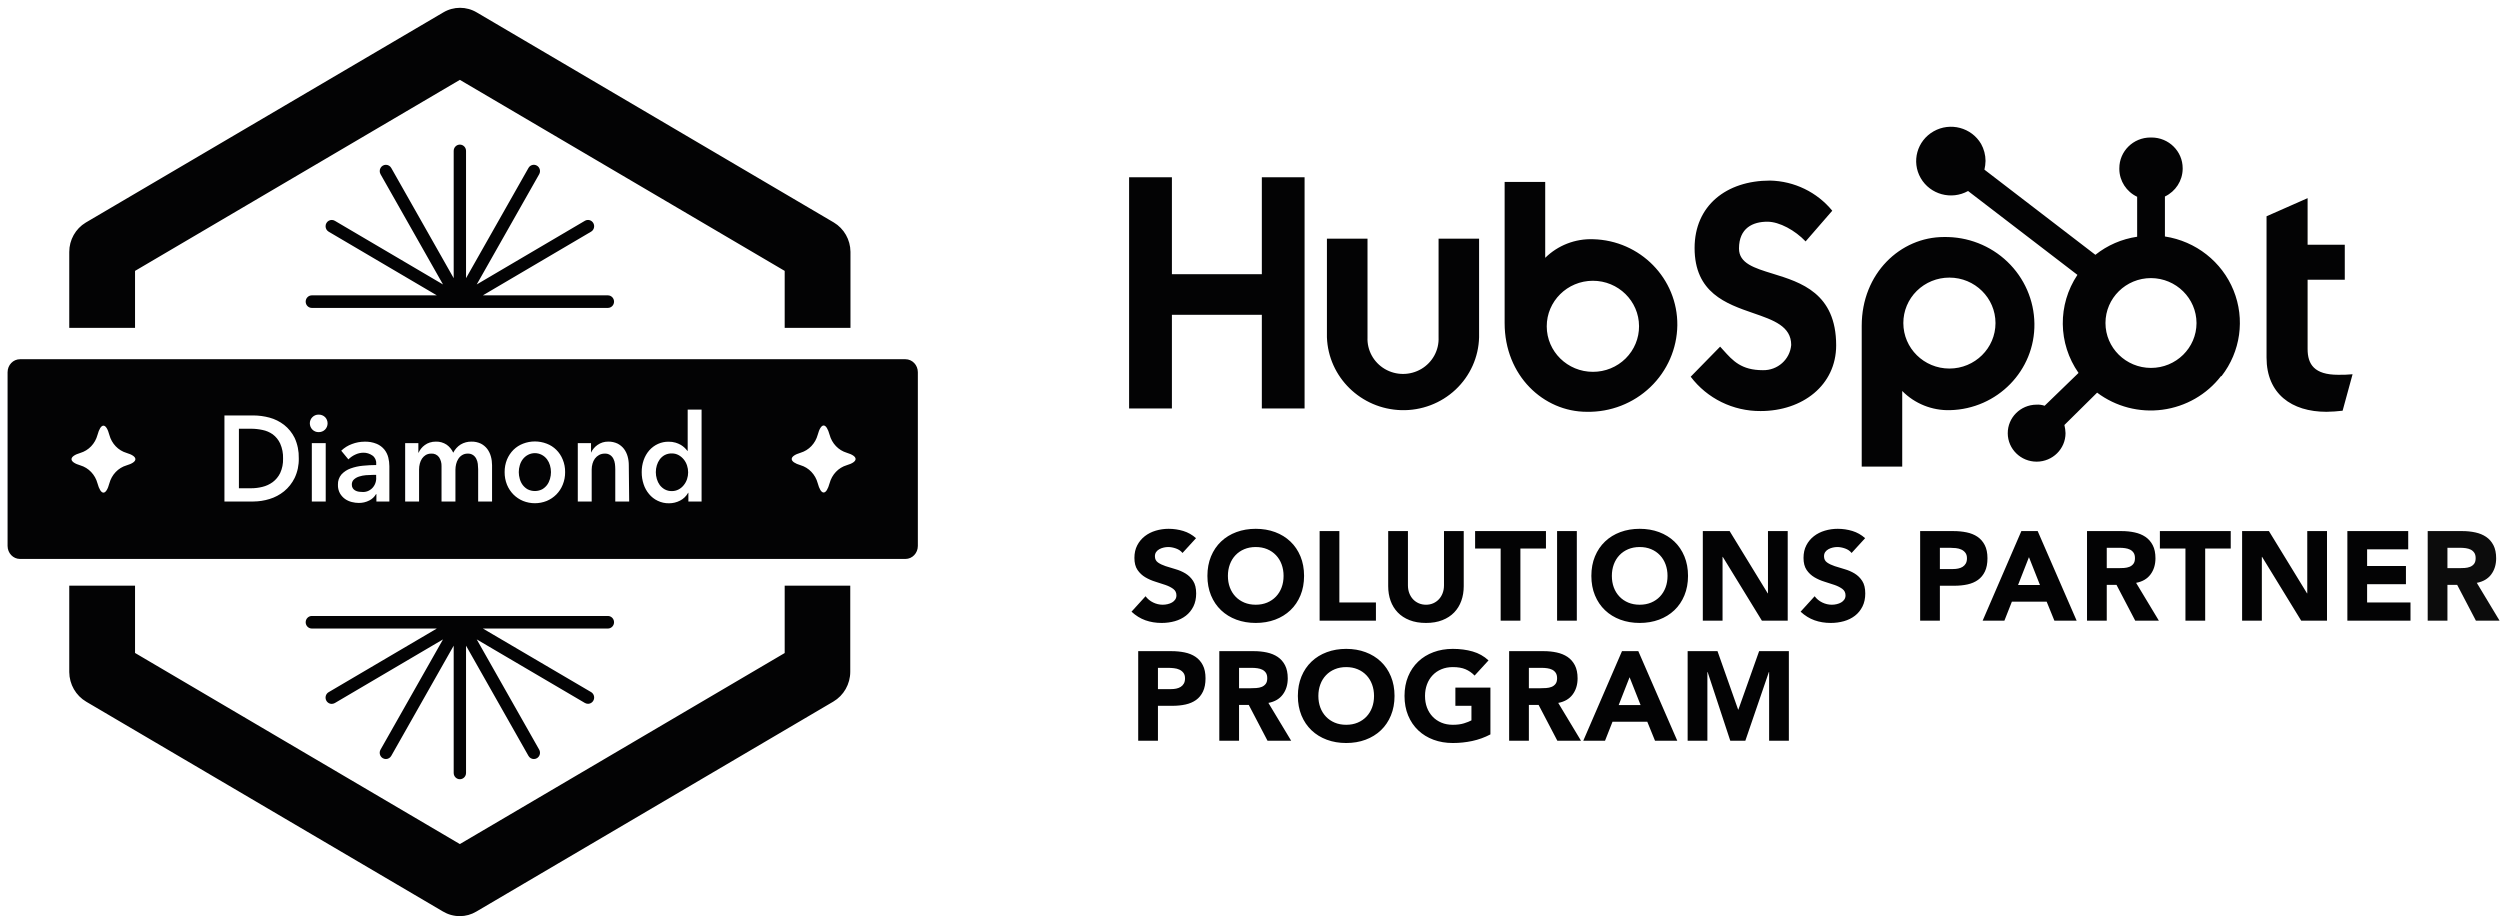 <svg width="191" height="70" viewBox="0 0 191 70" fill="none" xmlns="http://www.w3.org/2000/svg">
<g id="Logo/Badge/Diamond-Partner">
<g id="Group-3">
<g id="Solutions-partner-pr">
<path id="Shape" d="M185.476 40.575H188.125C188.473 40.575 188.803 40.609 189.116 40.677C189.428 40.744 189.702 40.857 189.937 41.015C190.172 41.173 190.359 41.386 190.498 41.653C190.636 41.92 190.706 42.254 190.706 42.653C190.706 43.137 190.58 43.547 190.329 43.886C190.077 44.224 189.71 44.438 189.227 44.529L190.967 47.419H189.159L187.728 44.683H186.984V47.419H185.476V40.575ZM186.984 43.407H187.873C188.009 43.407 188.152 43.403 188.304 43.393C188.455 43.383 188.592 43.354 188.714 43.306C188.837 43.258 188.938 43.182 189.019 43.079C189.099 42.976 189.14 42.831 189.14 42.644C189.14 42.47 189.104 42.331 189.033 42.228C188.962 42.125 188.872 42.046 188.763 41.991C188.653 41.936 188.527 41.899 188.386 41.88C188.244 41.861 188.105 41.851 187.97 41.851H186.984V43.407Z" fill="#0C0C0C"/>
</g>
<path id="Union" fill-rule="evenodd" clip-rule="evenodd" d="M10.317 25.051V20.696L35.133 6.101L59.95 20.696V25.051H64.976V19.237C64.968 18.314 64.485 17.464 63.703 16.997L36.431 0.953C35.638 0.478 34.654 0.478 33.861 0.953L6.548 17.007C5.77 17.475 5.292 18.326 5.291 19.247V25.051H10.317ZM46.913 23.045C46.913 23.31 46.702 23.525 46.442 23.525H23.825C23.564 23.525 23.354 23.31 23.354 23.045C23.354 22.78 23.564 22.565 23.825 22.565H33.374L25.11 17.701C24.964 17.615 24.874 17.457 24.874 17.285C24.874 17.114 24.963 16.955 25.109 16.869C25.255 16.783 25.435 16.783 25.581 16.869L33.846 21.733L29.074 13.311C28.99 13.162 28.99 12.979 29.074 12.831C29.158 12.682 29.314 12.591 29.482 12.591C29.651 12.591 29.806 12.682 29.891 12.831L34.662 21.253V11.528C34.662 11.263 34.873 11.048 35.133 11.048C35.394 11.048 35.605 11.263 35.605 11.528V21.253L40.376 12.831C40.506 12.601 40.795 12.522 41.02 12.655C41.246 12.787 41.323 13.081 41.193 13.311L36.421 21.733L44.686 16.869C44.912 16.736 45.2 16.815 45.33 17.045C45.46 17.275 45.383 17.569 45.157 17.701L36.892 22.565H46.442C46.702 22.565 46.913 22.78 46.913 23.045ZM23.354 47.54C23.354 47.275 23.564 47.06 23.825 47.06H46.442C46.702 47.06 46.913 47.275 46.913 47.54C46.913 47.805 46.702 48.02 46.442 48.02H36.892L45.157 52.874C45.342 52.983 45.433 53.204 45.377 53.414C45.322 53.624 45.135 53.77 44.922 53.77C44.839 53.769 44.758 53.747 44.686 53.706L36.421 48.849L41.193 57.271C41.255 57.381 41.272 57.512 41.24 57.635C41.208 57.758 41.129 57.863 41.02 57.927C40.948 57.968 40.867 57.99 40.785 57.991C40.616 57.99 40.461 57.899 40.376 57.751L35.605 49.329V59.053C35.605 59.318 35.394 59.533 35.133 59.533C34.873 59.533 34.662 59.318 34.662 59.053V49.329L29.891 57.751C29.806 57.899 29.651 57.99 29.482 57.991C29.4 57.99 29.318 57.968 29.247 57.927C29.138 57.864 29.058 57.759 29.026 57.636C28.993 57.512 29.01 57.381 29.074 57.271L33.846 48.849L25.581 53.713C25.509 53.753 25.428 53.775 25.345 53.777C25.132 53.777 24.945 53.631 24.889 53.421C24.834 53.211 24.924 52.989 25.11 52.881L33.374 48.02H23.825C23.564 48.02 23.354 47.805 23.354 47.54ZM59.95 49.892V44.746H64.96V51.319C64.96 52.262 64.465 53.133 63.663 53.604L36.39 69.645C36.009 69.872 35.575 69.993 35.133 69.994C34.677 69.994 34.229 69.87 33.836 69.635L6.588 53.61C5.794 53.144 5.301 52.285 5.291 51.351V44.746H10.317V49.886L35.133 64.487L59.95 49.892ZM41.794 35.094C41.57 34.795 41.227 34.62 40.865 34.62C40.502 34.62 40.16 34.795 39.935 35.094C39.834 35.23 39.757 35.385 39.711 35.552C39.661 35.719 39.635 35.894 39.635 36.069C39.636 36.246 39.661 36.421 39.711 36.59C39.757 36.758 39.833 36.916 39.935 37.054C40.039 37.19 40.168 37.303 40.315 37.386C40.663 37.558 41.066 37.558 41.415 37.386C41.561 37.303 41.69 37.19 41.794 37.054C41.895 36.915 41.971 36.758 42.019 36.59C42.068 36.421 42.094 36.246 42.094 36.069C42.094 35.894 42.068 35.719 42.019 35.552C41.971 35.386 41.895 35.231 41.794 35.094ZM1.527 27.445H69.176C69.699 27.445 70.124 27.89 70.124 28.44V41.708C70.124 42.258 69.699 42.703 69.176 42.703H1.527C1.004 42.703 0.579 42.258 0.579 41.708V28.44C0.579 27.89 1.004 27.445 1.527 27.445ZM8.355 36.928C8.535 36.262 9.032 35.742 9.667 35.555C10.085 35.432 10.344 35.266 10.344 35.081C10.344 34.895 10.085 34.726 9.667 34.603C9.032 34.416 8.535 33.896 8.355 33.23C8.239 32.788 8.08 32.52 7.903 32.52C7.726 32.52 7.568 32.788 7.448 33.23C7.269 33.895 6.773 34.415 6.14 34.603C5.719 34.726 5.463 34.898 5.463 35.081C5.463 35.263 5.719 35.432 6.14 35.555C6.773 35.743 7.269 36.263 7.448 36.928C7.568 37.369 7.73 37.638 7.903 37.638C8.077 37.638 8.239 37.369 8.355 36.928ZM21.705 37.535C22.041 37.26 22.316 36.911 22.511 36.514C22.732 36.047 22.841 35.531 22.827 35.011C22.841 34.473 22.733 33.94 22.511 33.455C22.317 33.065 22.041 32.724 21.705 32.46C21.37 32.202 20.991 32.014 20.589 31.906C20.187 31.798 19.774 31.742 19.359 31.74H17.147V38.315H19.359C19.776 38.313 20.19 38.249 20.589 38.126C20.993 38.005 21.372 37.804 21.705 37.535ZM23.823 38.315H24.885V33.857H23.823V38.315ZM24.345 33.014C24.526 33.02 24.702 32.951 24.834 32.822C24.958 32.697 25.028 32.524 25.028 32.344C25.028 32.164 24.958 31.991 24.834 31.866C24.701 31.739 24.525 31.672 24.345 31.677C24.164 31.672 23.989 31.743 23.861 31.876C23.739 31.998 23.67 32.167 23.671 32.344C23.672 32.521 23.74 32.691 23.861 32.815C23.989 32.948 24.164 33.02 24.345 33.014ZM28.757 38.315H29.747V35.615C29.747 35.391 29.719 35.168 29.665 34.951C29.609 34.73 29.507 34.523 29.367 34.347C29.21 34.157 29.012 34.008 28.789 33.913C28.488 33.788 28.165 33.731 27.841 33.744C27.517 33.746 27.196 33.807 26.892 33.923C26.588 34.032 26.308 34.206 26.07 34.434L26.617 35.097C26.768 34.946 26.942 34.824 27.133 34.736C27.331 34.639 27.546 34.588 27.765 34.586C28.01 34.584 28.25 34.659 28.454 34.802C28.648 34.938 28.758 35.174 28.742 35.419V35.528C28.413 35.528 28.075 35.548 27.73 35.581C27.407 35.609 27.088 35.679 26.782 35.79C26.52 35.882 26.283 36.038 26.089 36.245C25.905 36.46 25.807 36.742 25.818 37.031C25.809 37.263 25.863 37.493 25.973 37.694C26.072 37.864 26.204 38.01 26.361 38.122C26.518 38.231 26.693 38.31 26.877 38.355C27.051 38.4 27.231 38.423 27.411 38.424C27.69 38.429 27.966 38.364 28.217 38.235C28.429 38.13 28.608 37.962 28.729 37.751H28.757V38.315ZM36.531 38.315H37.593V35.538C37.593 35.314 37.564 35.09 37.504 34.875C37.448 34.666 37.353 34.47 37.226 34.298C37.094 34.127 36.928 33.989 36.739 33.893C36.515 33.787 36.271 33.735 36.025 33.74C35.734 33.734 35.447 33.809 35.194 33.959C34.954 34.111 34.759 34.327 34.628 34.586C34.514 34.339 34.339 34.127 34.122 33.973C33.876 33.811 33.59 33.73 33.3 33.74C33.142 33.738 32.984 33.762 32.832 33.81C32.697 33.852 32.57 33.917 32.456 34.002C32.35 34.078 32.254 34.168 32.172 34.271C32.094 34.366 32.031 34.472 31.982 34.586H31.963V33.857H30.954V38.315H32.017V35.863C32.017 35.714 32.036 35.566 32.074 35.422C32.108 35.285 32.165 35.155 32.241 35.037C32.318 34.926 32.416 34.832 32.529 34.762C32.657 34.69 32.8 34.653 32.946 34.656C33.176 34.637 33.401 34.74 33.543 34.931C33.676 35.134 33.742 35.376 33.733 35.621V38.315H34.795V35.883C34.796 35.738 34.814 35.593 34.849 35.452C34.882 35.311 34.939 35.177 35.017 35.057C35.092 34.938 35.192 34.84 35.31 34.769C35.439 34.69 35.586 34.651 35.734 34.656C35.879 34.648 36.023 34.687 36.145 34.769C36.247 34.84 36.331 34.937 36.388 35.051C36.449 35.172 36.489 35.303 36.505 35.439C36.521 35.574 36.53 35.71 36.531 35.847V38.315ZM42.502 37.781C42.712 37.569 42.879 37.315 42.992 37.034C43.117 36.73 43.18 36.401 43.175 36.069C43.18 35.738 43.118 35.41 42.992 35.107C42.764 34.541 42.32 34.102 41.769 33.896C41.185 33.671 40.544 33.671 39.961 33.896C39.688 34 39.439 34.16 39.227 34.367C39.018 34.578 38.851 34.829 38.734 35.107C38.611 35.411 38.55 35.739 38.554 36.069C38.55 36.4 38.611 36.729 38.734 37.034C38.85 37.315 39.017 37.568 39.227 37.781C39.439 37.993 39.688 38.159 39.961 38.272C40.543 38.505 41.187 38.505 41.769 38.272C42.041 38.159 42.29 37.993 42.502 37.781ZM47.007 38.315H48.069L48.04 35.538C48.041 35.314 48.011 35.09 47.952 34.875C47.895 34.666 47.801 34.47 47.674 34.298C47.541 34.127 47.375 33.989 47.187 33.893C46.963 33.787 46.718 33.735 46.472 33.74C46.179 33.734 45.89 33.823 45.647 33.996C45.435 34.142 45.264 34.346 45.154 34.586V33.857H44.143V38.315H45.205V35.863C45.206 35.714 45.227 35.565 45.268 35.422C45.306 35.283 45.368 35.153 45.451 35.037C45.537 34.923 45.645 34.829 45.767 34.762C45.904 34.689 46.056 34.652 46.21 34.656C46.355 34.648 46.499 34.687 46.621 34.769C46.723 34.84 46.807 34.937 46.864 35.051C46.925 35.172 46.965 35.303 46.981 35.439C46.997 35.574 47.006 35.71 47.007 35.847V38.315ZM52.592 38.315H53.601V31.296H52.539V34.444H52.513C52.451 34.36 52.382 34.283 52.308 34.212C52.218 34.127 52.119 34.052 52.014 33.989C51.885 33.916 51.75 33.859 51.609 33.817C51.439 33.768 51.264 33.744 51.088 33.747C50.525 33.737 49.985 33.978 49.602 34.41C49.415 34.627 49.27 34.879 49.175 35.154C49.074 35.448 49.023 35.759 49.027 36.072C49.024 36.386 49.073 36.698 49.172 36.995C49.262 37.272 49.404 37.528 49.589 37.747C49.77 37.965 49.993 38.14 50.244 38.258C50.516 38.391 50.813 38.456 51.113 38.451C51.407 38.452 51.697 38.382 51.96 38.245C52.216 38.115 52.429 37.908 52.573 37.651H52.592V38.315ZM63.381 36.918C63.56 36.252 64.055 35.73 64.69 35.542C65.111 35.419 65.367 35.253 65.367 35.067C65.367 34.882 65.111 34.716 64.69 34.59C64.056 34.401 63.561 33.882 63.381 33.216C63.261 32.779 63.1 32.507 62.926 32.507C62.752 32.507 62.591 32.779 62.474 33.216C62.294 33.882 61.797 34.402 61.162 34.59C60.745 34.716 60.486 34.882 60.486 35.067C60.486 35.253 60.745 35.419 61.162 35.542C61.798 35.729 62.295 36.251 62.474 36.918C62.591 37.356 62.749 37.628 62.926 37.628C63.103 37.628 63.261 37.356 63.381 36.918ZM90.343 42.247C90.22 42.093 90.054 41.978 89.845 41.904C89.635 41.83 89.437 41.793 89.25 41.793C89.141 41.793 89.028 41.806 88.912 41.832C88.796 41.858 88.686 41.898 88.583 41.953C88.48 42.007 88.397 42.08 88.332 42.17C88.268 42.26 88.235 42.37 88.235 42.499C88.235 42.705 88.313 42.863 88.467 42.972C88.622 43.082 88.817 43.175 89.052 43.253C89.287 43.33 89.54 43.407 89.811 43.485C90.082 43.562 90.335 43.672 90.57 43.813C90.805 43.955 91 44.145 91.155 44.384C91.309 44.622 91.387 44.941 91.387 45.341C91.387 45.721 91.316 46.053 91.174 46.336C91.032 46.62 90.841 46.855 90.599 47.042C90.357 47.229 90.077 47.367 89.758 47.458C89.439 47.548 89.102 47.593 88.748 47.593C88.303 47.593 87.891 47.525 87.51 47.39C87.13 47.255 86.776 47.036 86.447 46.733L87.52 45.553C87.675 45.76 87.87 45.919 88.105 46.032C88.34 46.145 88.583 46.201 88.835 46.201C88.957 46.201 89.081 46.187 89.207 46.157C89.333 46.129 89.445 46.085 89.545 46.027C89.645 45.969 89.726 45.895 89.787 45.805C89.848 45.715 89.879 45.608 89.879 45.486C89.879 45.279 89.8 45.117 89.642 44.998C89.484 44.878 89.286 44.777 89.047 44.693C88.809 44.609 88.551 44.526 88.274 44.442C87.997 44.358 87.739 44.245 87.501 44.103C87.262 43.962 87.064 43.775 86.906 43.543C86.748 43.311 86.669 43.005 86.669 42.624C86.669 42.257 86.742 41.935 86.887 41.658C87.032 41.381 87.225 41.149 87.467 40.962C87.709 40.775 87.987 40.635 88.303 40.541C88.619 40.448 88.944 40.401 89.279 40.401C89.666 40.401 90.04 40.456 90.401 40.565C90.762 40.675 91.087 40.859 91.377 41.116L90.343 42.247ZM92.521 42.508C92.338 42.953 92.246 43.449 92.246 43.997C92.246 44.545 92.338 45.041 92.521 45.486C92.705 45.93 92.961 46.309 93.29 46.621C93.619 46.934 94.008 47.174 94.46 47.342C94.911 47.509 95.404 47.593 95.939 47.593C96.473 47.593 96.966 47.509 97.418 47.342C97.869 47.174 98.258 46.934 98.587 46.621C98.916 46.309 99.172 45.93 99.356 45.486C99.539 45.041 99.631 44.545 99.631 43.997C99.631 43.449 99.539 42.953 99.356 42.508C99.172 42.064 98.916 41.685 98.587 41.373C98.258 41.06 97.869 40.82 97.418 40.652C96.966 40.485 96.473 40.401 95.939 40.401C95.404 40.401 94.911 40.485 94.46 40.652C94.008 40.82 93.619 41.06 93.29 41.373C92.961 41.685 92.705 42.064 92.521 42.508ZM93.962 44.882C93.862 44.614 93.812 44.319 93.812 43.997C93.812 43.681 93.862 43.388 93.962 43.117C94.062 42.847 94.205 42.613 94.392 42.417C94.579 42.22 94.803 42.067 95.064 41.957C95.325 41.848 95.616 41.793 95.939 41.793C96.261 41.793 96.552 41.848 96.813 41.957C97.074 42.067 97.298 42.22 97.485 42.417C97.672 42.613 97.816 42.847 97.915 43.117C98.015 43.388 98.065 43.681 98.065 43.997C98.065 44.319 98.015 44.614 97.915 44.882C97.816 45.149 97.672 45.381 97.485 45.578C97.298 45.774 97.074 45.927 96.813 46.037C96.552 46.146 96.261 46.201 95.939 46.201C95.616 46.201 95.325 46.146 95.064 46.037C94.803 45.927 94.579 45.774 94.392 45.578C94.205 45.381 94.062 45.149 93.962 44.882ZM100.819 40.575H102.327V46.027H105.121V47.419H100.819V40.575ZM111.645 45.901C111.768 45.56 111.829 45.186 111.829 44.78V40.575H110.321V44.722C110.321 44.935 110.287 45.131 110.219 45.312C110.152 45.492 110.057 45.648 109.934 45.781C109.812 45.913 109.667 46.016 109.499 46.09C109.332 46.164 109.148 46.201 108.948 46.201C108.748 46.201 108.563 46.164 108.392 46.09C108.222 46.016 108.075 45.913 107.952 45.781C107.83 45.648 107.735 45.492 107.667 45.312C107.6 45.131 107.566 44.935 107.566 44.722V40.575H106.058V44.78C106.058 45.186 106.119 45.56 106.241 45.901C106.364 46.243 106.546 46.539 106.788 46.791C107.029 47.042 107.331 47.239 107.691 47.38C108.052 47.522 108.471 47.593 108.948 47.593C109.419 47.593 109.834 47.522 110.195 47.38C110.556 47.239 110.857 47.042 111.099 46.791C111.341 46.539 111.523 46.243 111.645 45.901ZM114.65 41.909H112.698V40.575H118.111V41.909H116.158V47.419H114.65V41.909ZM120.469 40.575H118.961V47.419H120.469V40.575ZM121.58 43.997C121.58 43.449 121.671 42.953 121.855 42.508C122.039 42.064 122.295 41.685 122.624 41.373C122.952 41.06 123.342 40.82 123.793 40.652C124.244 40.485 124.737 40.401 125.272 40.401C125.807 40.401 126.3 40.485 126.751 40.652C127.202 40.82 127.592 41.06 127.921 41.373C128.25 41.685 128.506 42.064 128.689 42.508C128.873 42.953 128.965 43.449 128.965 43.997C128.965 44.545 128.873 45.041 128.689 45.486C128.506 45.93 128.25 46.309 127.921 46.621C127.592 46.934 127.202 47.174 126.751 47.342C126.3 47.509 125.807 47.593 125.272 47.593C124.737 47.593 124.244 47.509 123.793 47.342C123.342 47.174 122.952 46.934 122.624 46.621C122.295 46.309 122.039 45.93 121.855 45.486C121.671 45.041 121.58 44.545 121.58 43.997ZM123.146 43.997C123.146 44.319 123.196 44.614 123.295 44.882C123.395 45.149 123.539 45.381 123.726 45.578C123.912 45.774 124.136 45.927 124.397 46.037C124.658 46.146 124.95 46.201 125.272 46.201C125.594 46.201 125.886 46.146 126.147 46.037C126.408 45.927 126.632 45.774 126.819 45.578C127.006 45.381 127.149 45.149 127.249 44.882C127.349 44.614 127.399 44.319 127.399 43.997C127.399 43.681 127.349 43.388 127.249 43.117C127.149 42.847 127.006 42.613 126.819 42.417C126.632 42.22 126.408 42.067 126.147 41.957C125.886 41.848 125.594 41.793 125.272 41.793C124.95 41.793 124.658 41.848 124.397 41.957C124.136 42.067 123.912 42.22 123.726 42.417C123.539 42.613 123.395 42.847 123.295 43.117C123.196 43.388 123.146 43.681 123.146 43.997ZM132.144 40.575H130.095V47.419H131.603V42.547H131.622L134.609 47.419H136.581V40.575H135.073V45.331H135.054L132.144 40.575ZM141.462 42.247C141.339 42.093 141.174 41.978 140.964 41.904C140.755 41.83 140.556 41.793 140.37 41.793C140.26 41.793 140.147 41.806 140.031 41.832C139.915 41.858 139.806 41.898 139.703 41.953C139.6 42.007 139.516 42.08 139.451 42.17C139.387 42.26 139.355 42.37 139.355 42.499C139.355 42.705 139.432 42.863 139.587 42.972C139.741 43.082 139.936 43.175 140.171 43.253C140.407 43.33 140.66 43.407 140.93 43.485C141.201 43.562 141.454 43.672 141.689 43.813C141.924 43.955 142.119 44.145 142.274 44.384C142.429 44.622 142.506 44.941 142.506 45.341C142.506 45.721 142.435 46.053 142.293 46.336C142.151 46.62 141.96 46.855 141.718 47.042C141.476 47.229 141.196 47.367 140.877 47.458C140.558 47.548 140.221 47.593 139.867 47.593C139.422 47.593 139.01 47.525 138.63 47.39C138.249 47.255 137.895 47.036 137.566 46.733L138.639 45.553C138.794 45.76 138.989 45.919 139.224 46.032C139.459 46.145 139.703 46.201 139.954 46.201C140.076 46.201 140.2 46.187 140.326 46.157C140.452 46.129 140.565 46.085 140.664 46.027C140.764 45.969 140.845 45.895 140.906 45.805C140.967 45.715 140.998 45.608 140.998 45.486C140.998 45.279 140.919 45.117 140.761 44.998C140.603 44.878 140.405 44.777 140.167 44.693C139.928 44.609 139.67 44.526 139.393 44.442C139.116 44.358 138.858 44.245 138.62 44.103C138.382 43.962 138.183 43.775 138.025 43.543C137.868 43.311 137.789 43.005 137.789 42.624C137.789 42.257 137.861 41.935 138.006 41.658C138.151 41.381 138.344 41.149 138.586 40.962C138.828 40.775 139.107 40.635 139.422 40.541C139.738 40.448 140.064 40.401 140.399 40.401C140.785 40.401 141.159 40.456 141.52 40.565C141.881 40.675 142.206 40.859 142.496 41.116L141.462 42.247ZM149.242 40.575H146.699V47.419H148.207V44.751H149.309C149.67 44.751 150.005 44.717 150.315 44.65C150.624 44.582 150.891 44.468 151.117 44.306C151.343 44.145 151.52 43.929 151.649 43.659C151.778 43.388 151.842 43.053 151.842 42.653C151.842 42.247 151.773 41.911 151.634 41.643C151.496 41.376 151.309 41.163 151.074 41.005C150.838 40.847 150.563 40.736 150.247 40.672C149.931 40.607 149.596 40.575 149.242 40.575ZM149.213 43.475H148.207V41.851H148.981C149.123 41.851 149.271 41.859 149.425 41.875C149.58 41.891 149.72 41.928 149.846 41.986C149.972 42.044 150.075 42.127 150.155 42.233C150.236 42.339 150.276 42.479 150.276 42.653C150.276 42.815 150.245 42.948 150.184 43.055C150.123 43.161 150.042 43.245 149.943 43.306C149.843 43.367 149.73 43.411 149.604 43.436C149.479 43.462 149.348 43.475 149.213 43.475ZM154.432 40.575H155.679L158.656 47.419H156.955L156.365 45.969H153.707L153.136 47.419H151.474L154.432 40.575ZM155.012 42.566L154.18 44.693H155.853L155.012 42.566ZM162.096 40.575H159.448V47.419H160.956V44.683H161.7L163.131 47.419H164.938L163.198 44.529C163.682 44.438 164.049 44.224 164.3 43.886C164.552 43.548 164.677 43.137 164.677 42.653C164.677 42.254 164.608 41.92 164.469 41.653C164.331 41.386 164.144 41.173 163.909 41.015C163.674 40.857 163.4 40.744 163.087 40.677C162.775 40.609 162.444 40.575 162.096 40.575ZM161.845 43.407H160.956V41.851H161.942C162.077 41.851 162.216 41.861 162.357 41.88C162.499 41.899 162.625 41.937 162.734 41.991C162.844 42.046 162.934 42.125 163.005 42.228C163.076 42.331 163.111 42.47 163.111 42.644C163.111 42.831 163.071 42.976 162.99 43.079C162.91 43.182 162.808 43.258 162.686 43.306C162.564 43.354 162.427 43.383 162.275 43.393C162.124 43.403 161.98 43.407 161.845 43.407ZM166.968 41.909H165.015V40.575H170.428V41.909H168.476V47.419H166.968V41.909ZM173.346 40.575H171.297V47.419H172.805V42.547H172.825L175.811 47.419H177.783V40.575H176.275V45.331H176.256L173.346 40.575ZM179.339 40.575H183.988V41.967H180.847V43.243H183.814V44.635H180.847V46.027H184.162V47.419H179.339V40.575ZM89.502 49.748H86.959V56.592H88.467V53.924H89.569C89.93 53.924 90.265 53.891 90.575 53.823C90.884 53.755 91.151 53.641 91.377 53.48C91.603 53.319 91.78 53.103 91.909 52.832C92.037 52.561 92.102 52.226 92.102 51.827C92.102 51.421 92.033 51.084 91.894 50.817C91.756 50.549 91.569 50.337 91.334 50.179C91.098 50.021 90.823 49.91 90.507 49.845C90.191 49.781 89.856 49.748 89.502 49.748ZM89.473 52.648H88.467V51.024H89.241C89.382 51.024 89.531 51.032 89.685 51.049C89.84 51.065 89.98 51.102 90.106 51.16C90.231 51.218 90.335 51.3 90.415 51.406C90.496 51.513 90.536 51.653 90.536 51.827C90.536 51.988 90.505 52.122 90.444 52.228C90.383 52.334 90.302 52.418 90.203 52.479C90.103 52.54 89.99 52.584 89.864 52.61C89.739 52.636 89.608 52.648 89.473 52.648ZM93.155 49.748H95.803C96.151 49.748 96.482 49.782 96.794 49.85C97.107 49.918 97.381 50.03 97.616 50.188C97.851 50.346 98.038 50.559 98.177 50.826C98.315 51.094 98.384 51.427 98.384 51.827C98.384 52.31 98.259 52.721 98.007 53.059C97.756 53.398 97.389 53.612 96.905 53.702L98.645 56.592H96.838L95.407 53.857H94.663V56.592H93.155V49.748ZM94.663 52.581H95.552C95.687 52.581 95.831 52.576 95.982 52.566C96.134 52.556 96.271 52.528 96.393 52.479C96.516 52.431 96.617 52.355 96.698 52.252C96.778 52.149 96.818 52.004 96.818 51.817C96.818 51.643 96.783 51.505 96.712 51.401C96.641 51.298 96.551 51.219 96.441 51.165C96.332 51.11 96.206 51.073 96.064 51.053C95.923 51.034 95.784 51.024 95.649 51.024H94.663V52.581ZM99.432 51.682C99.249 52.126 99.157 52.623 99.157 53.17C99.157 53.718 99.249 54.214 99.432 54.659C99.616 55.104 99.872 55.482 100.201 55.795C100.529 56.107 100.919 56.347 101.37 56.515C101.821 56.683 102.314 56.766 102.849 56.766C103.384 56.766 103.877 56.683 104.328 56.515C104.779 56.347 105.169 56.107 105.498 55.795C105.827 55.482 106.083 55.104 106.266 54.659C106.45 54.214 106.542 53.718 106.542 53.17C106.542 52.623 106.45 52.126 106.266 51.682C106.083 51.237 105.827 50.858 105.498 50.546C105.169 50.233 104.779 49.993 104.328 49.826C103.877 49.658 103.384 49.574 102.849 49.574C102.314 49.574 101.821 49.658 101.37 49.826C100.919 49.993 100.529 50.233 100.201 50.546C99.872 50.858 99.616 51.237 99.432 51.682ZM100.873 54.055C100.773 53.787 100.723 53.493 100.723 53.17C100.723 52.855 100.773 52.561 100.873 52.291C100.972 52.02 101.116 51.786 101.303 51.59C101.49 51.393 101.713 51.24 101.974 51.131C102.235 51.021 102.527 50.966 102.849 50.966C103.172 50.966 103.463 51.021 103.724 51.131C103.985 51.24 104.209 51.393 104.396 51.59C104.583 51.786 104.726 52.02 104.826 52.291C104.926 52.561 104.976 52.855 104.976 53.17C104.976 53.493 104.926 53.787 104.826 54.055C104.726 54.322 104.583 54.554 104.396 54.751C104.209 54.947 103.985 55.1 103.724 55.21C103.463 55.32 103.172 55.374 102.849 55.374C102.527 55.374 102.235 55.32 101.974 55.21C101.713 55.1 101.49 54.947 101.303 54.751C101.116 54.554 100.972 54.322 100.873 54.055ZM113.868 56.109C113.424 56.341 112.96 56.509 112.476 56.612C111.993 56.715 111.5 56.766 110.997 56.766C110.462 56.766 109.969 56.683 109.518 56.515C109.067 56.347 108.677 56.107 108.349 55.795C108.02 55.482 107.764 55.104 107.58 54.659C107.396 54.214 107.305 53.718 107.305 53.17C107.305 52.623 107.396 52.126 107.58 51.682C107.764 51.237 108.02 50.858 108.349 50.546C108.677 50.233 109.067 49.993 109.518 49.826C109.969 49.658 110.462 49.574 110.997 49.574C111.545 49.574 112.049 49.641 112.51 49.773C112.971 49.905 113.375 50.132 113.723 50.454L112.66 51.614C112.454 51.401 112.222 51.24 111.964 51.131C111.706 51.021 111.384 50.966 110.997 50.966C110.675 50.966 110.383 51.021 110.122 51.131C109.861 51.24 109.637 51.393 109.451 51.59C109.264 51.786 109.12 52.02 109.02 52.291C108.921 52.561 108.871 52.855 108.871 53.17C108.871 53.493 108.921 53.787 109.02 54.055C109.12 54.322 109.264 54.554 109.451 54.751C109.637 54.947 109.861 55.1 110.122 55.21C110.383 55.32 110.675 55.374 110.997 55.374C111.326 55.374 111.609 55.337 111.848 55.263C112.086 55.189 112.276 55.113 112.418 55.036V53.924H111.191V52.532H113.868V56.109ZM117.947 49.748H115.298V56.592H116.806V53.857H117.55L118.981 56.592H120.789L119.049 53.702C119.532 53.612 119.899 53.398 120.151 53.059C120.402 52.721 120.528 52.31 120.528 51.827C120.528 51.427 120.458 51.094 120.32 50.826C120.181 50.559 119.994 50.346 119.759 50.188C119.524 50.03 119.25 49.918 118.937 49.85C118.625 49.782 118.295 49.748 117.947 49.748ZM117.695 52.581H116.806V51.024H117.792C117.927 51.024 118.066 51.034 118.208 51.053C118.349 51.073 118.475 51.11 118.585 51.165C118.694 51.219 118.784 51.298 118.855 51.401C118.926 51.505 118.962 51.643 118.962 51.817C118.962 52.004 118.921 52.149 118.841 52.252C118.76 52.355 118.659 52.431 118.536 52.479C118.414 52.528 118.277 52.556 118.125 52.566C117.974 52.576 117.831 52.581 117.695 52.581ZM123.92 49.748H125.167L128.144 56.592H126.443L125.853 55.142H123.195L122.624 56.592H120.962L123.92 49.748ZM124.5 51.74L123.668 53.866H125.341L124.5 51.74ZM131.217 49.748H128.936V56.592H130.444V51.343H130.463L132.193 56.592H133.344L135.142 51.343H135.161V56.592H136.669V49.748H134.397L132.812 54.214H132.793L131.217 49.748ZM121.702 18.276C120.339 18.231 119.018 18.746 118.054 19.698V13.9H114.954V24.683C114.954 28.702 117.927 31.462 121.234 31.462C123.041 31.496 124.787 30.817 126.085 29.576C127.383 28.335 128.125 26.634 128.148 24.851C128.184 21.289 125.312 18.36 121.702 18.276ZM121.702 28.408C119.756 28.411 118.175 26.857 118.171 24.937C118.167 23.016 119.742 21.456 121.688 21.451C123.635 21.446 125.217 22.998 125.223 24.919C125.228 25.843 124.86 26.732 124.199 27.387C123.538 28.042 122.639 28.41 121.702 28.408ZM132.859 18.99C132.859 17.416 133.923 16.938 135.024 16.938C135.954 16.938 137.151 17.605 137.949 18.444L139.985 16.099C138.823 14.68 137.086 13.837 135.236 13.796C131.881 13.796 129.467 15.721 129.467 18.948C129.467 22.373 131.883 23.209 133.951 23.923C135.497 24.457 136.848 24.924 136.848 26.357C136.755 27.462 135.807 28.306 134.683 28.282C133.036 28.282 132.391 27.564 131.659 26.748L131.657 26.747C131.579 26.659 131.5 26.571 131.418 26.483L129.169 28.781C130.426 30.444 132.41 31.419 134.513 31.404C137.704 31.404 140.283 29.437 140.283 26.383C140.283 22.398 137.577 21.567 135.433 20.908C134.025 20.475 132.859 20.117 132.859 18.99ZM107.062 31.336C108.599 31.377 110.088 30.813 111.203 29.769C112.317 28.724 112.965 27.285 113.002 25.769V18.234H109.907V25.769C109.951 26.754 109.444 27.684 108.586 28.19C107.727 28.695 106.657 28.695 105.799 28.19C104.941 27.684 104.433 26.754 104.478 25.769V18.234H101.377V25.769C101.486 28.814 103.975 31.252 107.062 31.336ZM148.515 18.108C150.323 18.076 152.069 18.756 153.366 19.998C154.664 21.24 155.406 22.941 155.429 24.725C155.479 28.301 152.602 31.25 148.978 31.336C147.608 31.372 146.286 30.841 145.33 29.872V35.649H142.235V24.893C142.235 20.874 145.202 18.108 148.515 18.108ZM147.73 10.033C149 9.313 150.621 9.743 151.355 10.994C151.576 11.391 151.693 11.836 151.695 12.29C151.691 12.516 151.662 12.741 151.61 12.961L160.087 19.468C161.007 18.734 162.108 18.258 163.278 18.087V15.034C162.458 14.645 161.931 13.832 161.917 12.935V12.851C161.917 11.556 162.981 10.506 164.294 10.506H164.379C165.692 10.506 166.756 11.556 166.756 12.851V12.914C166.742 13.81 166.217 14.622 165.4 15.013V18.067C167.763 18.43 169.756 19.996 170.644 22.187C171.531 24.378 171.181 26.869 169.723 28.739H169.681C168.596 30.144 166.989 31.066 165.215 31.302C163.44 31.539 161.644 31.069 160.22 29.998L157.721 32.469C157.77 32.674 157.799 32.883 157.806 33.094C157.806 34.294 156.822 35.267 155.606 35.271C154.39 35.275 153.4 34.307 153.392 33.108C153.384 31.908 154.362 30.928 155.578 30.916C155.792 30.902 156.007 30.93 156.21 31L158.8 28.492C157.227 26.245 157.193 23.281 158.715 21L150.361 14.593C149.085 15.303 147.468 14.862 146.743 13.606C146.019 12.35 146.46 10.752 147.73 10.033ZM148.935 21.209C148.001 21.207 147.104 21.572 146.443 22.224C145.782 22.876 145.412 23.761 145.415 24.683C145.415 26.601 146.991 28.157 148.935 28.157C150.88 28.157 152.456 26.601 152.456 24.683C152.456 22.765 150.88 21.209 148.935 21.209ZM164.336 21.246C162.416 21.246 160.859 22.782 160.858 24.676C160.857 26.57 162.413 28.107 164.333 28.109C166.253 28.111 167.811 26.578 167.814 24.683C167.808 22.789 166.255 21.255 164.336 21.246ZM177.743 31.462C178.155 31.456 178.567 31.428 178.976 31.378L179.737 28.592C179.371 28.627 179.004 28.641 178.636 28.634C176.812 28.634 176.301 27.836 176.301 26.666V21.372H179.141V18.696H176.301V15.139L173.164 16.524V27.317C173.164 30.082 175.073 31.462 177.743 31.462ZM96.404 13.542V20.951H89.534V13.542H86.263V31.209H89.534V24.052H96.404V31.209H99.67V13.542H96.404ZM51.849 34.772C51.999 34.855 52.132 34.968 52.242 35.104C52.352 35.24 52.437 35.398 52.491 35.568C52.546 35.736 52.574 35.912 52.574 36.089C52.574 36.264 52.546 36.438 52.491 36.603C52.436 36.771 52.351 36.926 52.242 37.061C52.134 37.199 52.001 37.312 51.849 37.392C51.688 37.478 51.509 37.521 51.328 37.519C51.14 37.524 50.954 37.479 50.787 37.389C50.64 37.307 50.51 37.194 50.405 37.057C50.305 36.918 50.229 36.761 50.181 36.593C50.131 36.424 50.105 36.249 50.105 36.072C50.105 35.897 50.131 35.722 50.181 35.555C50.23 35.39 50.305 35.235 50.405 35.097C50.508 34.959 50.639 34.846 50.787 34.765C50.956 34.679 51.141 34.637 51.328 34.643C51.509 34.64 51.689 34.684 51.849 34.772ZM27.961 36.304C27.784 36.318 27.609 36.352 27.439 36.407C27.293 36.451 27.157 36.527 27.041 36.63C26.933 36.728 26.873 36.874 26.88 37.024C26.876 37.118 26.899 37.21 26.946 37.29C26.989 37.362 27.049 37.421 27.12 37.462C27.194 37.506 27.274 37.538 27.357 37.555C27.445 37.572 27.534 37.581 27.622 37.582C27.923 37.62 28.224 37.514 28.441 37.292C28.658 37.07 28.767 36.757 28.738 36.441V36.281H28.501C28.331 36.281 28.15 36.291 27.961 36.304ZM20.049 32.848C20.329 32.902 20.595 33.015 20.833 33.18C21.077 33.361 21.274 33.604 21.405 33.886C21.564 34.246 21.64 34.641 21.626 35.037C21.639 35.419 21.563 35.798 21.405 36.142C21.27 36.418 21.074 36.656 20.833 36.835C20.596 37.007 20.33 37.13 20.049 37.197C19.765 37.268 19.474 37.304 19.182 37.303H18.253V32.755H19.182C19.473 32.755 19.764 32.786 20.049 32.848Z" fill="#030304"/>
</g>
</g>
</svg>
